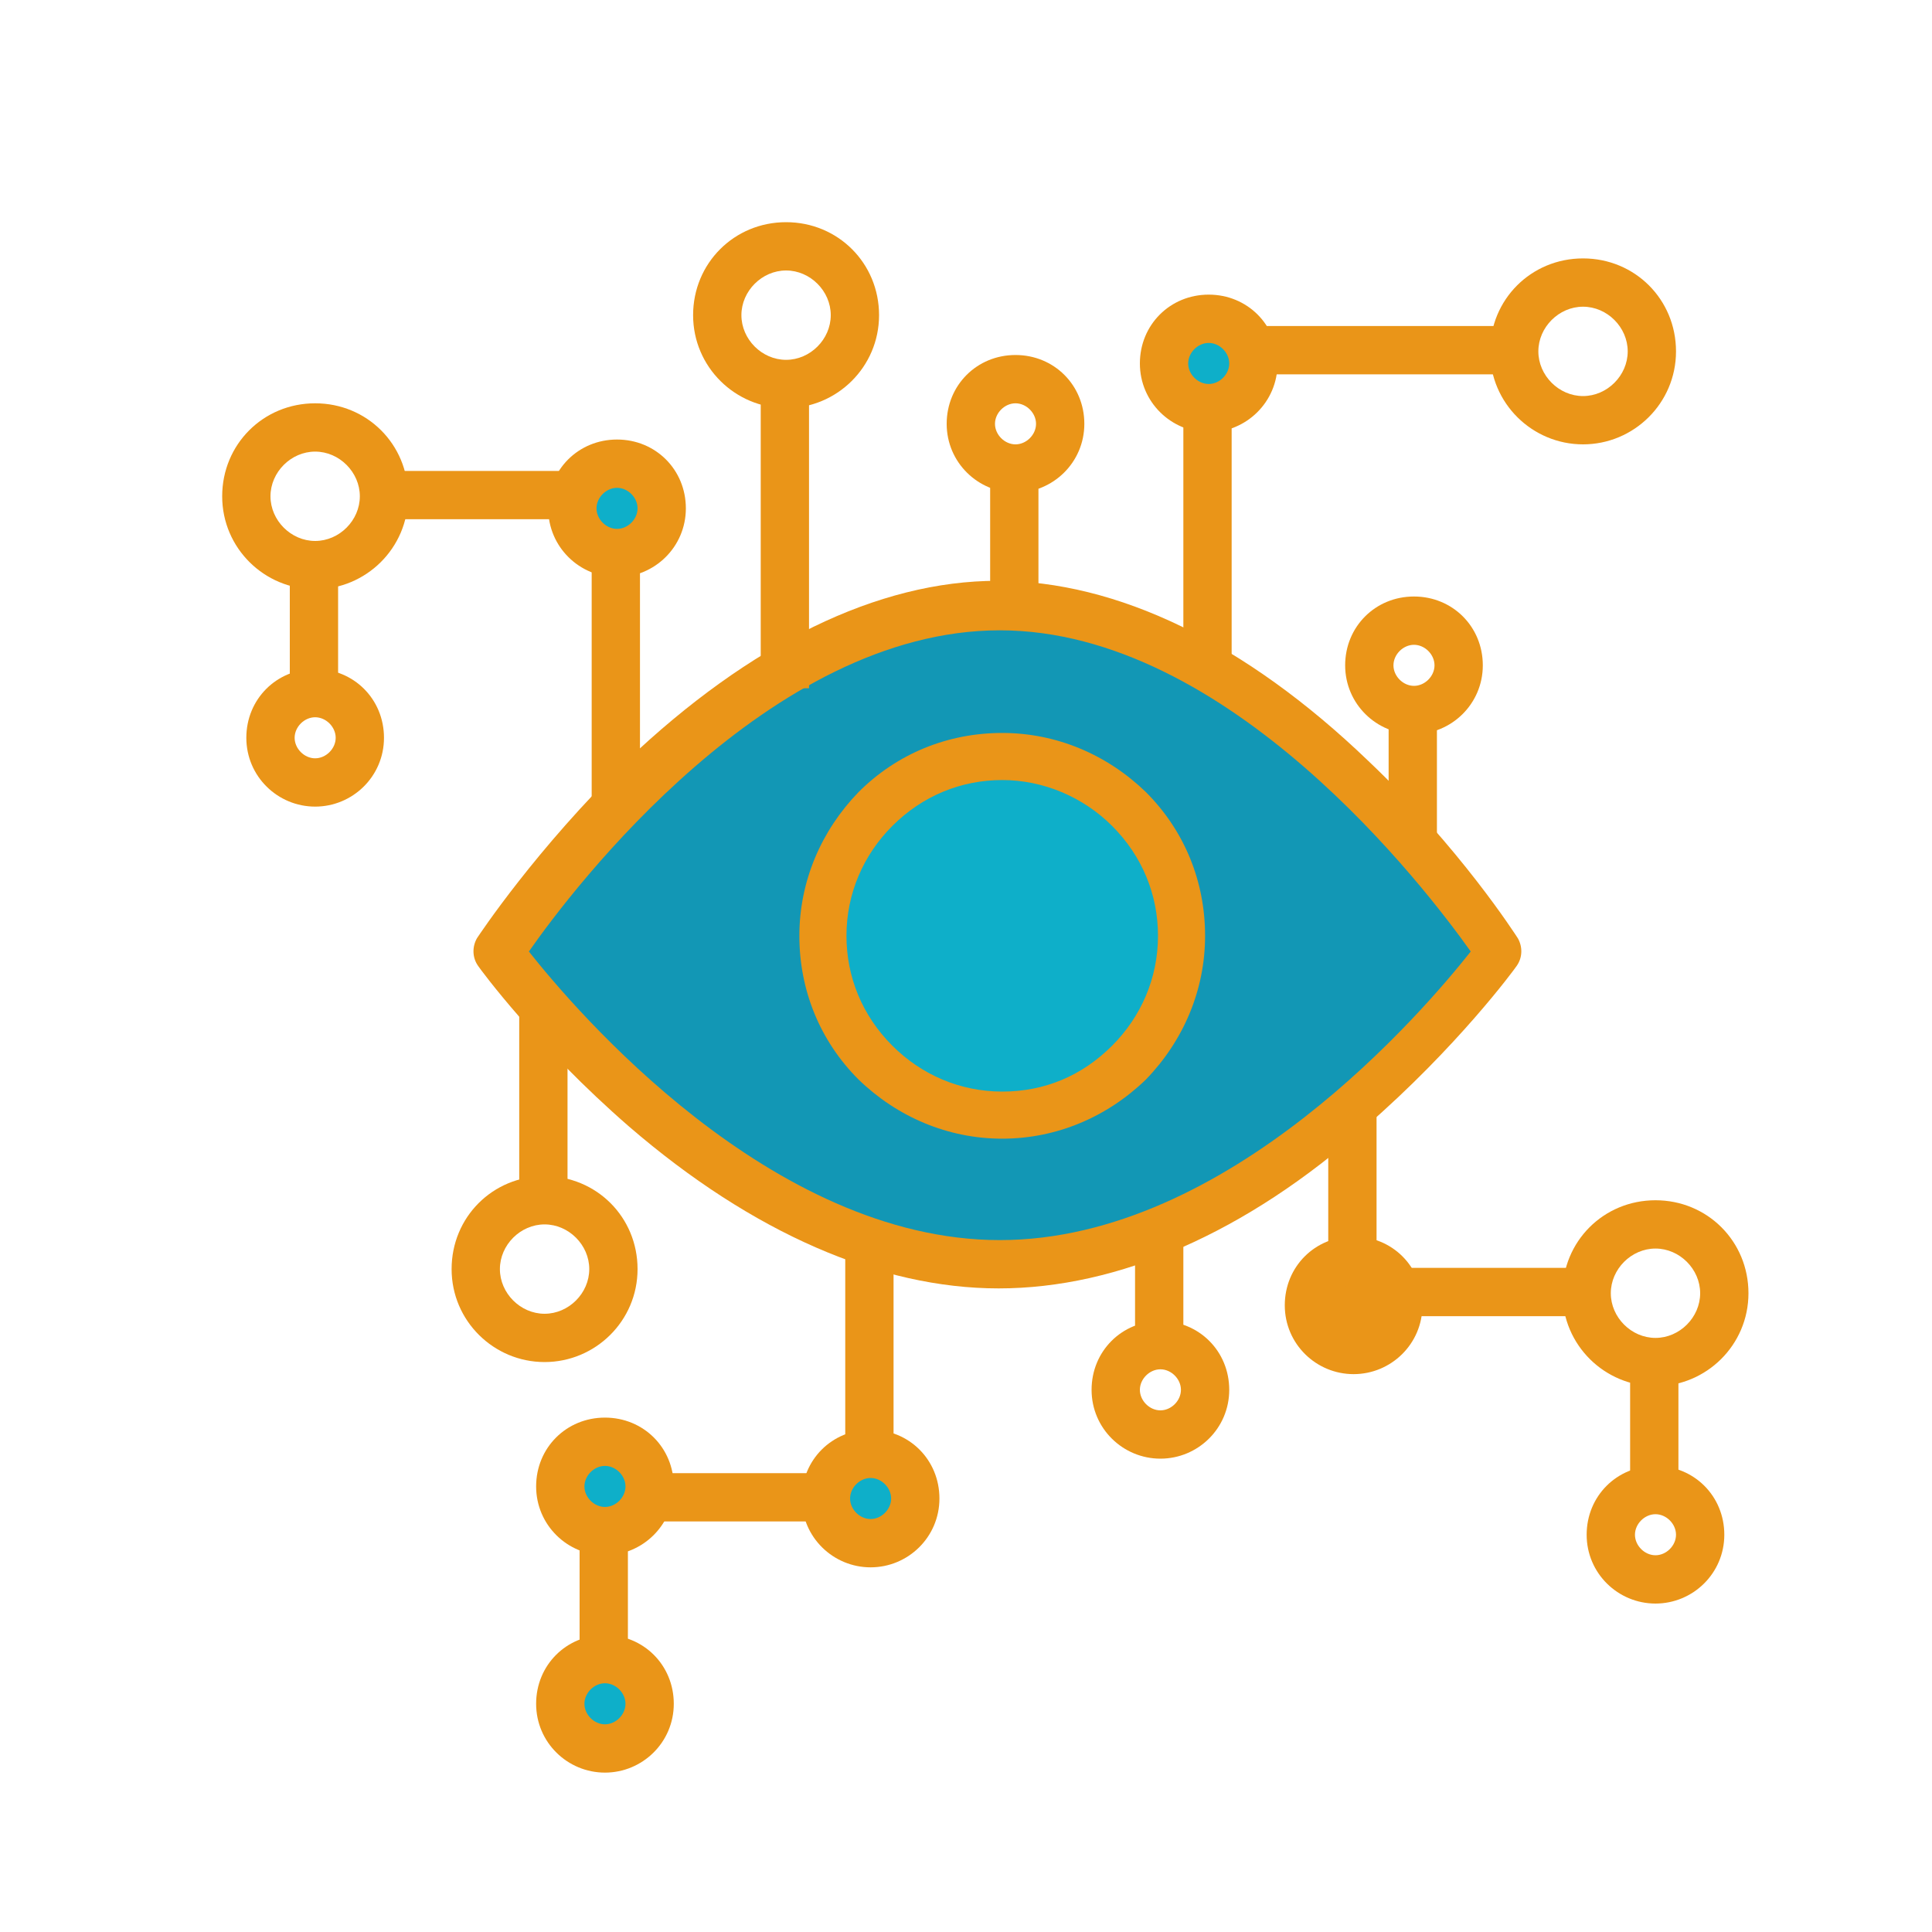 <?xml version="1.0" standalone="no"?><!DOCTYPE svg PUBLIC "-//W3C//DTD SVG 1.1//EN" "http://www.w3.org/Graphics/SVG/1.1/DTD/svg11.dtd"><svg t="1668067866728" class="icon" viewBox="0 0 1024 1024" version="1.1" xmlns="http://www.w3.org/2000/svg" p-id="15989" data-spm-anchor-id="a313x.7781069.0.i24" xmlns:xlink="http://www.w3.org/1999/xlink" width="200" height="200"><path d="M529.28 321.28c-146.56 0-264.96 183.68-264.96 183.68s119.04 165.76 264.96 165.76 264.96-165.76 264.96-165.76-118.4-183.68-264.96-183.68z" fill="#1297B5" p-id="15990"></path><path d="M529.28 682.88c-62.72 0-130.56-29.44-195.84-85.76-48.64-42.24-78.72-83.2-80-85.12-3.2-4.48-3.2-10.24-0.64-14.72 1.28-1.92 31.36-47.36 79.36-94.08 65.28-62.08 133.12-95.36 196.48-95.36s131.2 32.64 196.48 95.36c48.64 46.08 78.08 92.16 79.36 94.08 2.56 4.48 2.56 10.24-0.64 14.72-1.28 1.92-31.36 42.88-80 85.12-63.36 56.32-131.2 85.76-194.56 85.76zM280.32 504.32c24.32 30.72 128 152.96 249.6 152.96s225.28-122.24 249.6-152.96c-23.68-33.28-128-170.24-249.6-170.24-122.24 0-225.92 136.32-249.6 170.24z" fill="#ea9518" p-id="15991" data-spm-anchor-id="a313x.7781069.0.i22" class="selected"></path><path d="M598.4 562.56c-17.92 17.92-41.6 27.52-67.2 27.52s-49.28-9.6-67.2-27.52-27.52-41.6-27.52-67.2 9.6-49.28 27.52-67.2S505.6 400.64 531.2 400.64s49.28 9.6 67.2 27.52 27.52 41.6 27.52 67.2-9.6 49.28-27.52 67.2z" fill="#0EAFC9" p-id="15992"></path><path d="M531.2 603.52c-28.8 0-55.68-11.52-76.16-31.36-20.48-20.48-31.36-47.36-31.36-76.16s11.52-55.68 31.36-76.16c20.48-20.48 47.36-31.36 76.16-31.36s55.68 11.52 76.16 31.36c20.48 20.48 31.36 47.36 31.36 76.16s-11.52 55.68-31.36 76.16c-20.48 19.84-47.36 31.36-76.16 31.36z m0-190.08c-21.76 0-42.24 8.32-58.24 24.32-15.36 15.36-24.32 35.84-24.32 58.24 0 21.76 8.32 42.24 24.32 58.24 15.36 15.36 35.84 24.32 58.24 24.32s42.24-8.32 58.24-24.32c15.36-15.36 24.32-35.84 24.32-58.24 0-21.76-8.32-42.24-24.32-58.24-15.36-15.36-36.48-24.32-58.24-24.32zM524.8 249.6h25.6v64h-25.6z" fill="#ea9518" p-id="15993" data-spm-anchor-id="a313x.7781069.0.i32" class="selected"></path><path d="M538.24 261.12c-19.84 0-36.48-16-36.48-36.48s16-36.48 36.48-36.48 36.48 16 36.48 36.48-16.64 36.48-36.48 36.48z m0-47.36c-5.76 0-10.88 5.12-10.88 10.88s5.12 10.88 10.88 10.88 10.88-5.12 10.88-10.88-5.12-10.88-10.88-10.88zM403.2 192h25.6v172.8h-25.6z" fill="#ea9518" p-id="15994" data-spm-anchor-id="a313x.7781069.0.i30" class="selected"></path><path d="M416.64 216.32c-26.88 0-49.28-21.76-49.28-49.28s21.76-49.28 49.28-49.28 49.28 21.76 49.28 49.28-22.4 49.28-49.28 49.28z m0-72.96c-12.8 0-23.68 10.88-23.68 23.68s10.88 23.68 23.68 23.68 23.68-10.88 23.68-23.68-10.88-23.68-23.68-23.68zM652.8 352h-25.6V172.8h185.6v25.6h-160z" fill="#ea9518" p-id="15995" data-spm-anchor-id="a313x.7781069.0.i25" class="selected"></path><path d="M640.64 192.64m-23.68 0a23.68 23.68 0 1 0 47.36 0 23.68 23.68 0 1 0-47.36 0Z" fill="#0EAFC9" p-id="15996"></path><path d="M640.64 229.12c-19.84 0-36.48-16-36.48-36.48s16-36.48 36.48-36.48 36.48 16 36.48 36.48-16.64 36.48-36.48 36.48z m0-47.36c-5.76 0-10.88 5.12-10.88 10.88s5.12 10.88 10.88 10.88 10.88-5.12 10.88-10.88-5.12-10.88-10.88-10.88zM839.04 235.52c-26.88 0-49.28-21.76-49.28-49.28s21.76-49.28 49.28-49.28 49.28 21.76 49.28 49.28-22.4 49.28-49.28 49.28z m0-72.96c-12.8 0-23.68 10.88-23.68 23.68s10.88 23.68 23.68 23.68 23.68-10.88 23.68-23.68-10.88-23.68-23.68-23.68zM736 377.6h25.6v64h-25.6z" fill="#ea9518" p-id="15997" data-spm-anchor-id="a313x.7781069.0.i31" class="selected"></path><path d="M749.44 389.12c-19.84 0-36.48-16-36.48-36.48s16-36.48 36.48-36.48 36.48 16 36.48 36.48-16.64 36.48-36.48 36.48z m0-47.36c-5.76 0-10.88 5.12-10.88 10.88s5.12 10.88 10.88 10.88 10.88-5.12 10.88-10.88-5.12-10.88-10.88-10.88zM339.2 428.8h-25.6V275.2H192v-25.6h147.2z" fill="#ea9518" p-id="15998" data-spm-anchor-id="a313x.7781069.0.i29" class="selected"></path><path d="M327.04 269.44m-23.68 0a23.68 23.68 0 1 0 47.36 0 23.68 23.68 0 1 0-47.36 0Z" fill="#0EAFC9" p-id="15999"></path><path d="M327.04 305.92c-19.84 0-36.48-16-36.48-36.48s16-36.48 36.48-36.48 36.48 16 36.48 36.48-16.64 36.48-36.48 36.48z m0-47.36c-5.76 0-10.88 5.12-10.88 10.88s5.12 10.88 10.88 10.88 10.88-5.12 10.88-10.88-5.12-10.88-10.88-10.88zM167.04 312.32c-26.88 0-49.28-21.76-49.28-49.28s21.76-49.28 49.28-49.28 49.28 21.76 49.28 49.28-22.4 49.28-49.28 49.28z m0-72.96c-12.8 0-23.68 10.88-23.68 23.68s10.88 23.68 23.68 23.68 23.68-10.88 23.68-23.68-10.88-23.68-23.68-23.68z" fill="#ea9518" p-id="16000" data-spm-anchor-id="a313x.7781069.0.i27" class="selected"></path><path d="M153.6 307.2h25.6v64h-25.6z" fill="#ea9518" p-id="16001" data-spm-anchor-id="a313x.7781069.0.i42" class="selected"></path><path d="M167.04 427.52c-19.84 0-36.48-16-36.48-36.48s16-36.48 36.48-36.48 36.48 16 36.48 36.48-16.64 36.48-36.48 36.48z m0-47.36c-5.76 0-10.88 5.12-10.88 10.88s5.12 10.88 10.88 10.88 10.88-5.12 10.88-10.88-5.12-10.88-10.88-10.88zM275.2 531.2h25.6v115.2h-25.6zM851.2 697.6h-147.2V582.4h25.6v89.6h121.6z" fill="#ea9518" p-id="16002" data-spm-anchor-id="a313x.7781069.0.i28" class="selected"></path><path d="M717.44 691.84m-23.68 0a23.68 23.68 0 1 0 47.36 0 23.68 23.68 0 1 0-47.36 0Z" fill="#ea9518" p-id="16003" data-spm-anchor-id="a313x.7781069.0.i39" class="selected"></path><path d="M717.44 728.32c-19.84 0-36.48-16-36.48-36.48s16-36.48 36.48-36.48 36.48 16 36.48 36.48-16.64 36.48-36.48 36.48z m0-47.36c-5.76 0-10.88 5.12-10.88 10.88s5.12 10.88 10.88 10.88 10.88-5.12 10.88-10.88-5.12-10.88-10.88-10.88zM877.44 734.72c-26.88 0-49.28-21.76-49.28-49.28s21.76-49.28 49.28-49.28 49.28 21.76 49.28 49.28-22.4 49.28-49.28 49.28z m0-72.96c-12.8 0-23.68 10.88-23.68 23.68s10.88 23.68 23.68 23.68 23.68-10.88 23.68-23.68-10.88-23.68-23.68-23.68z" fill="#ea9518" p-id="16004" data-spm-anchor-id="a313x.7781069.0.i41" class="selected"></path><path d="M864 729.6h25.6v64h-25.6z" fill="#ea9518" p-id="16005" data-spm-anchor-id="a313x.7781069.0.i23" class="selected"></path><path d="M877.44 849.92c-19.84 0-36.48-16-36.48-36.48s16-36.48 36.48-36.48 36.48 16 36.48 36.48-16.64 36.48-36.48 36.48z m0-47.36c-5.76 0-10.88 5.12-10.88 10.88s5.12 10.88 10.88 10.88 10.88-5.12 10.88-10.88-5.12-10.88-10.88-10.88zM601.6 652.8h25.6v64h-25.6z" fill="#ea9518" p-id="16006" data-spm-anchor-id="a313x.7781069.0.i40" class="selected"></path><path d="M615.04 773.12c-19.84 0-36.48-16-36.48-36.48s16-36.48 36.48-36.48 36.48 16 36.48 36.48-16.64 36.48-36.48 36.48z m0-47.36c-5.76 0-10.88 5.12-10.88 10.88s5.12 10.88 10.88 10.88 10.88-5.12 10.88-10.88-5.12-10.88-10.88-10.88zM473.6 806.4H339.2v-25.6h108.8v-121.6h25.6z" fill="#ea9518" p-id="16007" data-spm-anchor-id="a313x.7781069.0.i33" class="selected"></path><path d="M461.44 794.24m-23.68 0a23.68 23.68 0 1 0 47.36 0 23.68 23.68 0 1 0-47.36 0Z" fill="#0EAFC9" p-id="16008"></path><path d="M461.44 830.72c-19.84 0-36.48-16-36.48-36.48s16-36.48 36.48-36.48 36.48 16 36.48 36.48-16.64 36.48-36.48 36.48z m0-47.36c-5.76 0-10.88 5.12-10.88 10.88s5.12 10.88 10.88 10.88 10.88-5.12 10.88-10.88-5.12-10.88-10.88-10.88z" fill="#ea9518" p-id="16009" data-spm-anchor-id="a313x.7781069.0.i38" class="selected"></path><path d="M320.64 787.84m-23.68 0a23.68 23.68 0 1 0 47.36 0 23.68 23.68 0 1 0-47.36 0Z" fill="#0EAFC9" p-id="16010"></path><path d="M320.64 824.32c-19.84 0-36.48-16-36.48-36.48s16-36.48 36.48-36.48 36.48 16 36.48 36.48-16.64 36.48-36.48 36.48z m0-47.36c-5.76 0-10.88 5.12-10.88 10.88s5.12 10.88 10.88 10.88 10.88-5.12 10.88-10.88-5.12-10.88-10.88-10.88z" fill="#ea9518" p-id="16011" data-spm-anchor-id="a313x.7781069.0.i36" class="selected"></path><path d="M307.2 812.8h25.6v64h-25.6z" fill="#ea9518" p-id="16012" data-spm-anchor-id="a313x.7781069.0.i37" class="selected"></path><path d="M320.64 903.04m-23.68 0a23.68 23.68 0 1 0 47.36 0 23.68 23.68 0 1 0-47.36 0Z" fill="#0EAFC9" p-id="16013"></path><path d="M320.64 939.52c-19.84 0-36.48-16-36.48-36.48s16-36.48 36.48-36.48 36.48 16 36.48 36.48-16.64 36.48-36.48 36.48z m0-47.36c-5.76 0-10.88 5.12-10.88 10.88s5.12 10.88 10.88 10.88 10.88-5.12 10.88-10.88-5.12-10.88-10.88-10.88z" fill="#ea9518" p-id="16014" data-spm-anchor-id="a313x.7781069.0.i35" class="selected"></path><path d="M288.64 721.92c-26.88 0-49.28-21.76-49.28-49.28s21.76-49.28 49.28-49.28 49.28 21.76 49.28 49.28-22.4 49.28-49.28 49.28z m0-72.96c-12.8 0-23.68 10.88-23.68 23.68s10.88 23.68 23.68 23.68 23.68-10.88 23.68-23.68-10.88-23.68-23.68-23.68z" fill="#ea9518" p-id="16015" data-spm-anchor-id="a313x.7781069.0.i34" class="selected"></path></svg>